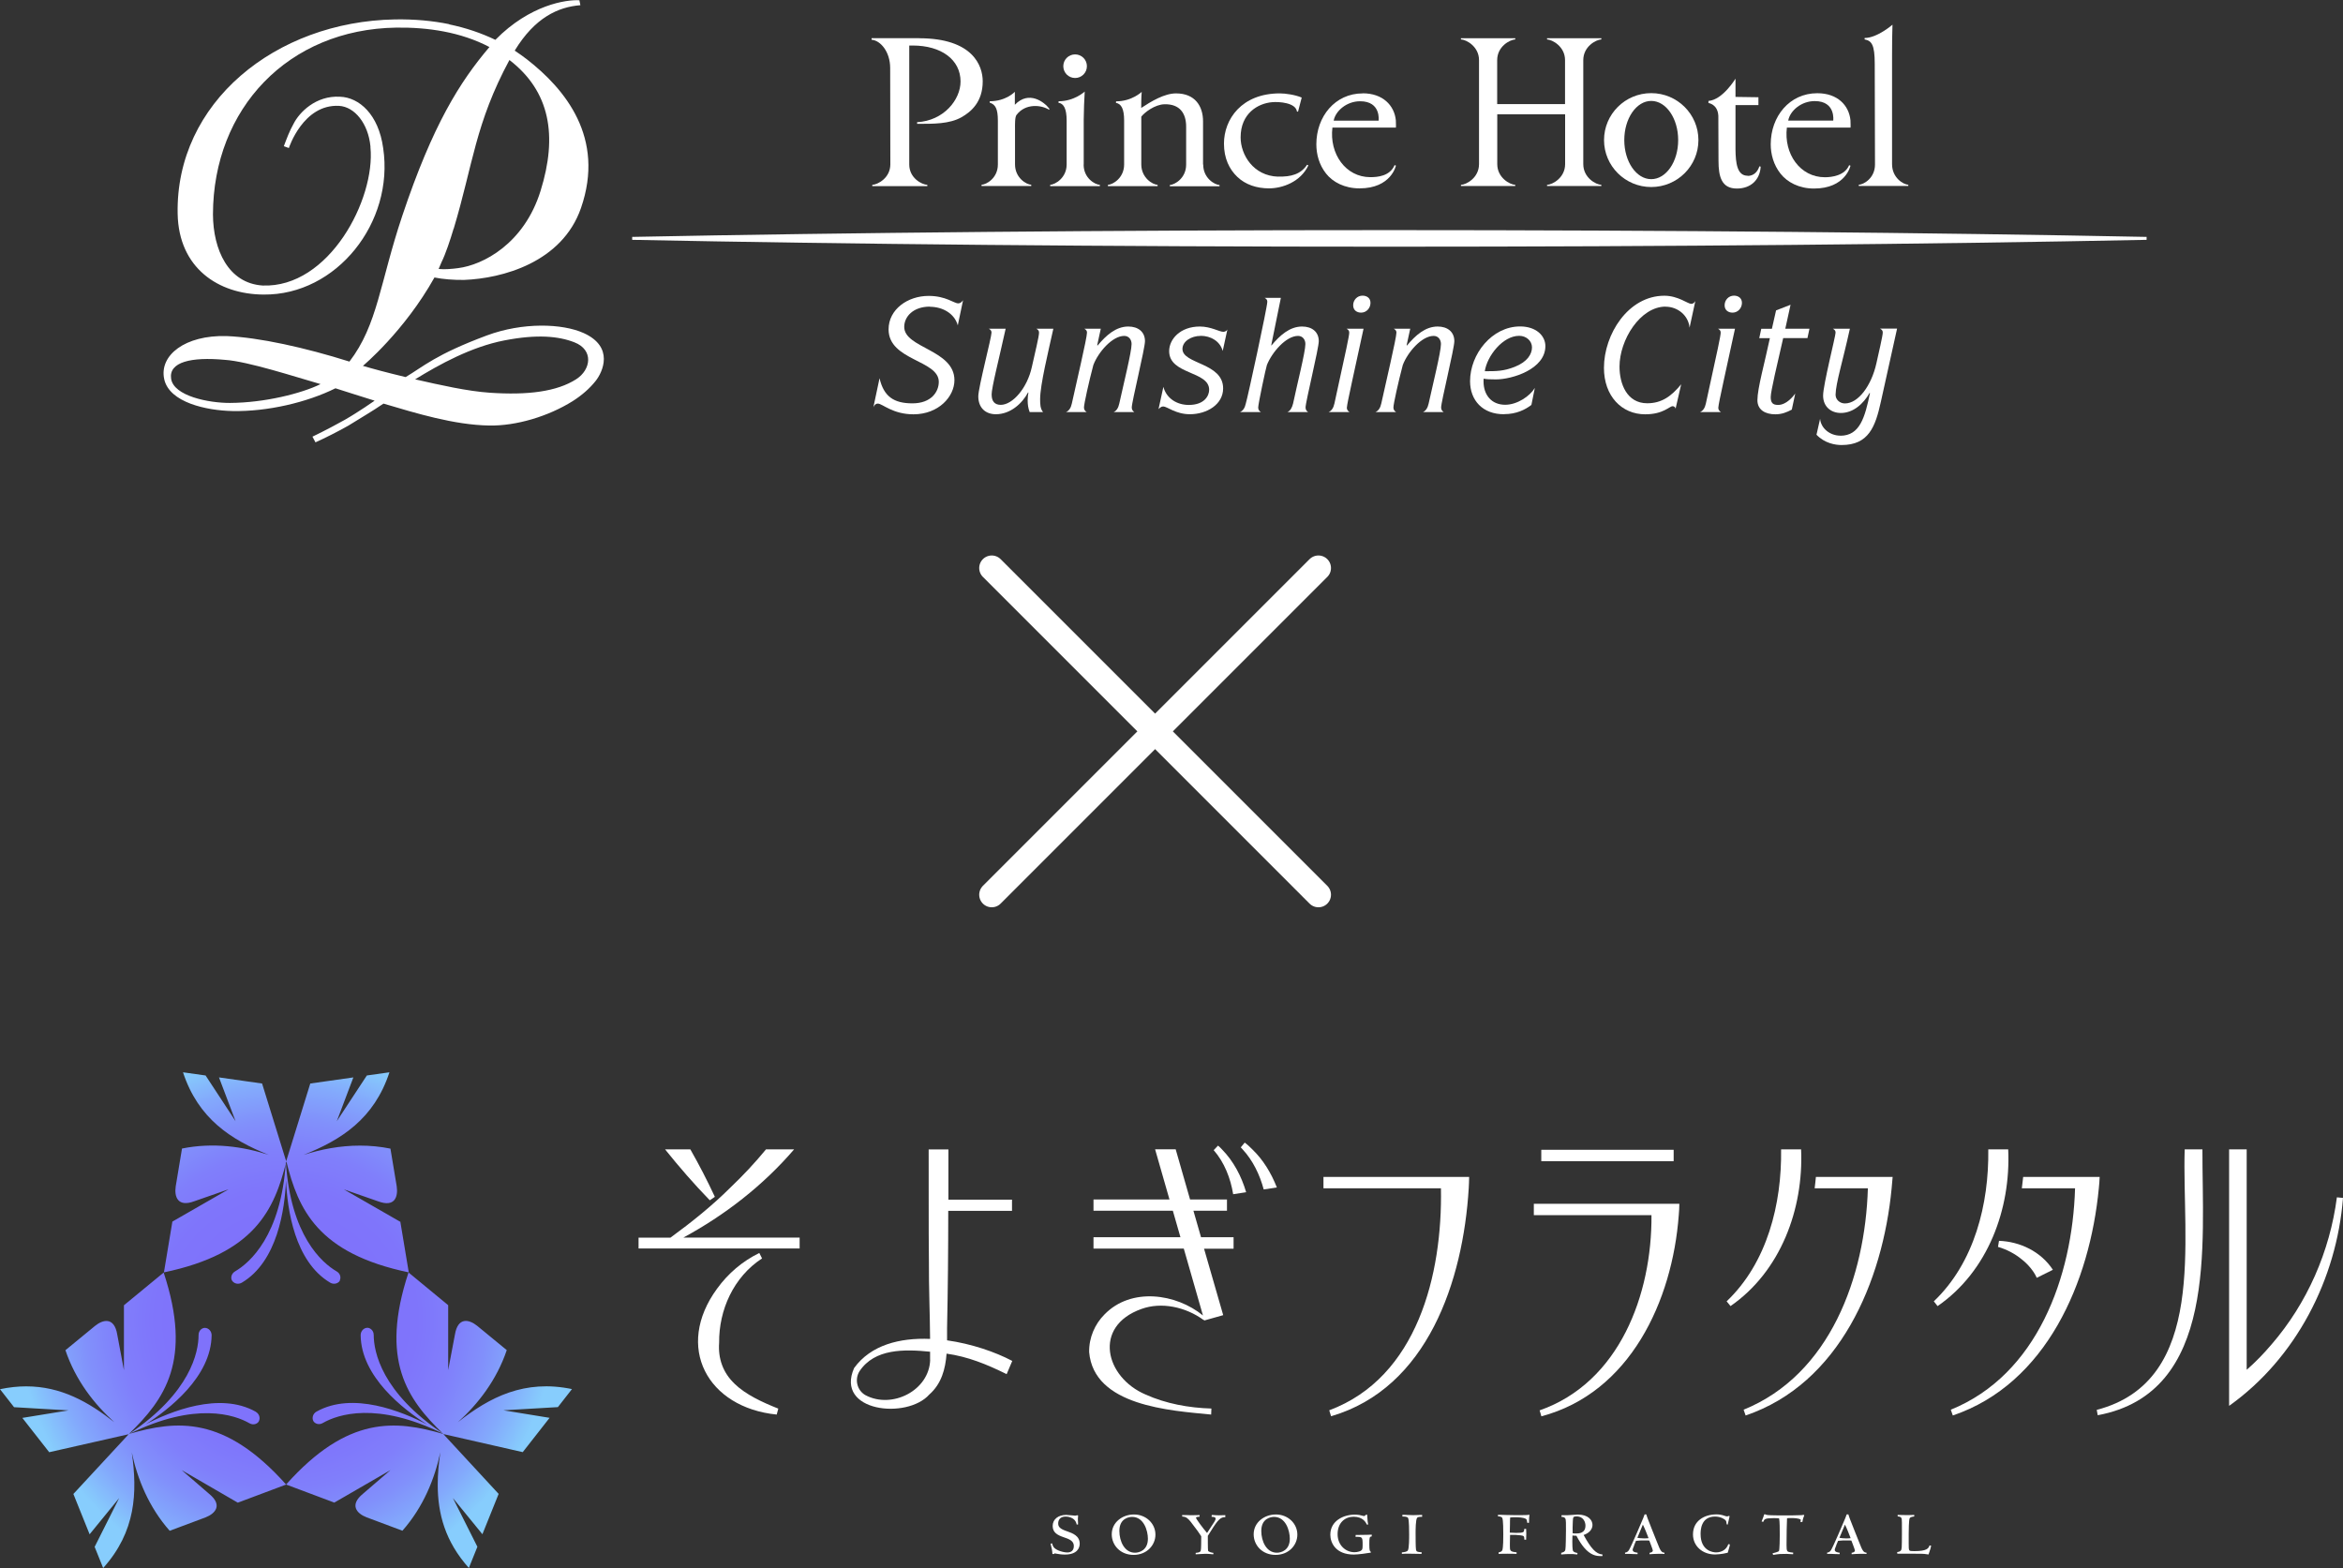 <?xml version="1.0" encoding="UTF-8"?>
<svg id="_レイヤー_2" data-name="レイヤー 2" xmlns="http://www.w3.org/2000/svg" xmlns:xlink="http://www.w3.org/1999/xlink" viewBox="0 0 280 187.38">
  <rect x="0" y="0" width="280" height="187.38" fill="#333333" stroke="none"/>
  <defs>
    <style>
      .cls-1 {
        fill: #fff;
      }

      .cls-2 {
        fill: url(#_名称未設定グラデーション_57);
      }

      .cls-3 {
        fill: none;
        stroke: #fff;
        stroke-linecap: round;
        stroke-linejoin: round;
        stroke-width: 3px;
      }
    </style>
    <radialGradient id="_名称未設定グラデーション_57" data-name="名称未設定グラデーション 57" cx="34.19" cy="157.77" fx="34.19" fy="157.77" r="31.99" gradientUnits="userSpaceOnUse">
      <stop offset=".33" stop-color="#7f72fb"/>
      <stop offset=".49" stop-color="#7f75fb"/>
      <stop offset=".63" stop-color="#807ffb"/>
      <stop offset=".75" stop-color="#8190fb"/>
      <stop offset=".87" stop-color="#83a9fc"/>
      <stop offset=".98" stop-color="#86c8fc"/>
      <stop offset="1" stop-color="#87cdfd"/>
    </radialGradient>
  </defs>
  <g id="text">
    <g>
      <g>
        <line class="cls-3" x1="118.52" y1="67.88" x2="157.56" y2="106.92"/>
        <line class="cls-3" x1="157.56" y1="67.88" x2="118.52" y2="106.92"/>
      </g>
      <g>
        <path class="cls-1" d="M53.69,2.89c-2.01-.41-4.17-.61-6.49-.57-14.28,.25-26.24,9.95-25.97,23.24,.13,6.47,4.86,9.61,10.27,9.64,8.71,.09,15.63-8.61,14.29-17.51-.55-4.02-2.87-6.05-5.15-6.13-2.92-.17-4.88,1.9-5.54,3.2-.5,.89-.82,1.75-1.18,2.71l.6,.22s1.7-5.26,5.99-5.04c1.88,.1,3.5,2.13,3.76,4.84v.11c.61,6.19-4.94,16.83-12.89,16.52-4.1-.27-5.91-4.27-5.93-8.51,.03-12.63,8.98-22.12,21.91-22.31,3.72-.05,7.69,.51,11.13,2.32-3.54,4.17-6.77,9.28-10.42,20.18-2.68,8.01-2.93,13-6.31,17.41-5.29-1.67-10.81-2.89-14.68-3.05-4.97-.14-8.06,2.3-7.46,5.13,.6,2.82,5.08,3.77,8.18,3.83,4.16,.08,8.88-1.03,12.29-2.72,1.01,.32,2.9,.93,4.68,1.48,0,0-1.92,1.35-3.57,2.29-.45,.26-2.27,1.25-3.86,2.01l.36,.68c1.1-.5,2.5-1.19,3.92-1.99,1.61-1,2.76-1.66,4.21-2.64,3.88,1.15,8.43,2.55,12.63,2.62,3.21,.06,7.04-1.08,9.97-2.91,1.07-.68,2.02-1.49,2.77-2.44,.81-1.03,2.24-4.03-1.45-5.7-2.55-1.15-7.28-1.31-11.58,.29-6.1,2.27-7.59,3.72-9.69,4.97-2.27-.54-3.97-1-5.11-1.34,0,0,4.94-4.11,8.55-10.56,.97,.2,2.33,.31,3.54,.29,4.53-.17,11.71-2.07,13.97-8.59,2.92-8.41-1.9-14.22-6.46-17.77-.47-.36-.96-.71-1.46-1.04,2.41-3.96,5.2-5.22,7.85-5.43l-.12-.59c-1.54-.09-5.9,.52-10.04,4.73-1.69-.81-3.53-1.44-5.54-1.85m.56,24.42c2.32-7.71,2.57-12.56,6.66-20.16,4.86,3.74,5.78,9.04,3.72,15.64-1.97,6.34-6.9,8.86-9.85,9.23-.67,.09-1.6,.18-2.33,.1l.34-.8c.49-.99,1.05-2.67,1.45-4.02Zm-26.75,20.82c-2.52,.01-6.71-.82-7.02-2.89-.3-2.01,2.41-2.63,6.41-2.26,2.78,.18,8.53,2.07,11.45,2.9-2.27,1.12-6.7,2.23-10.84,2.25Zm41.4-2.84c-2.32,1.49-5.8,1.93-10.34,1.62-2.67-.18-5.98-.93-8.92-1.6,2.91-1.79,6.7-3.88,10.66-4.65,3.95-.77,6.5-.5,8.36,.22,2.37,.92,1.97,3.3,.25,4.4Z"/>
        <path class="cls-1" d="M166.04,27.5c-33.61,0-64.76,.3-90.49,.81v.35c25.72,.52,56.88,.82,90.49,.82s64.76-.3,90.49-.82v-.35c-25.72-.51-56.87-.81-90.49-.81Z"/>
        <g>
          <path class="cls-1" d="M111.13,36.64c-2.01,0-3.07,1.21-3.07,2.42,0,2.55,6,2.72,6,6.37,0,1.97-1.9,4.08-4.9,4.08-2.48,0-3.71-1.28-4.25-1.28-.28,0-.45,.22-.54,.45l.74-3.48c.5,2.16,1.68,3,3.93,3s3.15-1.38,3.15-2.57c0-2.62-6-2.53-6-6.27,0-2.4,2.29-4,4.78-4,2.08,0,3.02,.89,3.54,.89,.3,0,.46-.22,.58-.37l-.63,3c-.39-1.42-1.82-2.22-3.33-2.22Z"/>
          <path class="cls-1" d="M118.51,47.19c0,.73,.34,1.19,1.08,1.19,1.43,0,3.17-2.01,3.72-4.52,.39-1.75,.86-3.65,.86-4.11,0-.22-.09-.33-.32-.47h2.03c-.6,2.72-1.58,6.72-1.58,8.4,0,.56,0,1.15,.35,1.56h-1.6c-.17-.43-.24-.89-.24-1.38,0-.39,.04-.71,.09-.93l-.04-.04c-.71,1.34-2.12,2.61-3.85,2.61-1.25,0-2.1-.78-2.1-2.14,0-1.04,1.58-7.04,1.58-7.61,0-.22-.09-.33-.32-.47h2.01c-.82,3.72-1.68,7.02-1.68,7.91Z"/>
          <path class="cls-1" d="M131.13,41.25l.04,.04c1.01-1.21,2.18-2.27,3.67-2.27,1.17,0,1.99,.63,1.99,1.75,0,.87-1.58,7.26-1.58,7.93,0,.28,.15,.43,.3,.54h-2.46c.34-.15,.56-.5,.67-1.02,.5-2.29,1.47-6.16,1.47-7.11,0-.52-.32-.97-.88-.97-1.43,0-3.11,1.95-3.69,3.48-.54,2.03-1.12,4.67-1.12,5.08,0,.28,.15,.43,.32,.54h-2.46c.35-.15,.58-.5,.69-1.02,.48-2.22,1.81-7.82,1.81-8.47,0-.22-.09-.33-.32-.47h1.97l-.43,1.97Z"/>
          <path class="cls-1" d="M143.47,40.14c-1.08,0-2.16,.63-2.16,1.56,0,1.83,4.86,1.62,4.86,4.71,0,1.92-1.94,3.09-3.98,3.09-1.68,0-2.72-.93-3.18-.93-.24,0-.41,.17-.56,.32l.58-2.66c.37,1.4,1.64,2.16,3.03,2.16,1.9,0,2.44-1.12,2.44-1.81,0-2.27-4.78-1.79-4.78-4.62,0-1.41,1.3-2.94,3.67-2.94,1.32,0,2.33,.63,2.79,.63,.09,0,.37-.02,.5-.28l-.56,2.57c-.32-1.17-1.43-1.81-2.64-1.81Z"/>
          <path class="cls-1" d="M151.94,41.29c1.01-1.21,2.18-2.27,3.67-2.27,1.17,0,1.99,.63,1.99,1.75,0,.87-1.58,7.26-1.58,7.93,0,.28,.15,.43,.3,.54h-2.46c.34-.15,.54-.5,.67-1.02,.48-2.29,1.47-6.16,1.47-7.11,0-.52-.32-.97-.88-.97-1.43,0-3.11,1.95-3.72,3.48-.11,.28-1.04,4.65-1.04,5.08,0,.28,.15,.43,.32,.54h-2.49c.35-.15,.58-.5,.69-1.02,.22-.69,2.57-11.52,2.57-12.16,0-.22-.09-.33-.32-.47h1.94l-1.15,5.66,.04,.04Z"/>
          <path class="cls-1" d="M160.95,48.7c0,.28,.15,.43,.32,.54h-2.49c.35-.15,.58-.5,.69-1.02,1.45-6.61,1.77-8.1,1.77-8.47,0-.22-.09-.33-.32-.47h2.03c-.95,4.45-1.99,8.97-1.99,9.42Zm1.71-11.34c-.5,0-.95-.28-.95-.88,0-.63,.48-1.15,1.12-1.15,.5,0,.95,.28,.95,.86,0,.63-.48,1.17-1.12,1.17Z"/>
          <path class="cls-1" d="M168.1,41.25l.04,.04c1.01-1.21,2.18-2.27,3.67-2.27,1.17,0,1.99,.63,1.99,1.75,0,.87-1.58,7.26-1.58,7.93,0,.28,.15,.43,.3,.54h-2.46c.33-.15,.56-.5,.67-1.02,.5-2.29,1.47-6.16,1.47-7.11,0-.52-.32-.97-.87-.97-1.43,0-3.11,1.95-3.69,3.48-.54,2.03-1.12,4.67-1.12,5.08,0,.28,.15,.43,.32,.54h-2.46c.35-.15,.58-.5,.69-1.02,.48-2.22,1.81-7.82,1.81-8.47,0-.22-.09-.33-.32-.47h1.97l-.43,1.97Z"/>
          <path class="cls-1" d="M179.76,49.5c-2.59,.02-4.08-1.68-4.08-3.95,0-3.24,2.62-6.54,5.98-6.54,1.9,0,3.02,1.1,3.02,2.35,0,2.76-3.97,3.98-5.92,3.98-.69,0-1.17-.02-1.45-.09-.02,.11-.02,.22-.02,.33,0,1.6,.93,2.79,2.59,2.79,1.43,0,2.94-1.02,3.54-2.01l-.41,2.03c-.73,.56-1.79,1.1-3.24,1.1Zm1.25-5.66c1.55-.61,2.07-1.55,2.07-2.33s-.69-1.38-1.53-1.38c-1.97,0-3.84,2.42-4.11,4.23,1.38,0,2.25,0,3.57-.52Z"/>
          <path class="cls-1" d="M199.05,36.64c-3.03,0-5.51,3.97-5.51,7.17,0,2.08,.89,4.38,3.31,4.38,1.73,0,2.89-.84,4.06-2.27l-.67,2.92c-.02-.17-.17-.3-.35-.3-.39,0-1.1,.97-3.28,.97-2.81,0-4.93-2.18-4.93-5.55,0-4,2.89-8.62,7.22-8.62,1.64,0,2.81,.97,3.2,.97,.28,0,.37-.15,.5-.33l-.69,3.18c-.13-1.45-1.4-2.51-2.87-2.51Z"/>
          <path class="cls-1" d="M205.34,48.7c0,.28,.15,.43,.32,.54h-2.49c.35-.15,.58-.5,.69-1.02,1.45-6.61,1.77-8.1,1.77-8.47,0-.22-.09-.33-.32-.47h2.03c-.95,4.45-1.99,8.97-1.99,9.42Zm1.71-11.34c-.5,0-.95-.28-.95-.88,0-.63,.48-1.15,1.12-1.15,.5,0,.95,.28,.95,.86,0,.63-.48,1.17-1.12,1.17Z"/>
          <path class="cls-1" d="M213.34,39.28h2.9l-.24,1.12h-2.9c-.71,3.11-1.49,6.37-1.49,7.04s.22,.95,.88,.95c1.01,0,1.84-1.06,2.05-1.36l-.41,1.92c-.61,.32-1.19,.56-1.97,.56-1.19,0-2.14-.52-2.14-1.69,0-1.4,.86-4.43,1.49-7.41h-1.27l.24-1.12h1.27l.5-2.2,1.73-.67-.63,2.87Z"/>
          <path class="cls-1" d="M219.93,52.07c2.35,0,2.94-2.23,3.54-5.08l-.04-.04c-.74,1.3-1.95,2.4-3.44,2.4-1.17,0-2.12-.75-2.12-2.08,0-1.27,1.49-7.09,1.49-7.52,0-.22-.09-.33-.32-.47h2.03c-.84,3.83-1.69,6.53-1.71,7.89,0,.6,.52,1.04,1.12,1.04,1.6,0,3.17-2.14,3.76-4.8,.24-1.1,.76-3.28,.76-3.67,0-.22-.09-.33-.32-.47h2.03l-1.94,8.75c-.65,2.96-1.45,5.16-4.69,5.16-.76,0-2.01-.2-3-1.23l.43-1.9c.11,1.17,1.21,2.01,2.42,2.01Z"/>
        </g>
        <g>
          <g>
            <path class="cls-1" d="M152.74,21.11c-2.95-.09-4.48-2.6-4.48-4.7,0-2.85,2.06-4.06,3.78-4.2,.79-.07,2.8,.05,2.95,1.11l.13,.03,.44-1.69c-.79-.34-1.97-.5-2.61-.5-4.58,0-6.68,3.1-6.68,6,0,1.75,.63,3.06,1.6,3.98,.96,.92,2.31,1.37,3.78,1.37,1.6,0,3.77-.76,4.71-2.75l-.16-.07c-.74,1.13-1.93,1.46-3.46,1.41Z"/>
            <path class="cls-1" d="M109.84,4.56h-5.68v.19c1.06,.08,2.22,1.43,2.22,3.38,0,1.38,.02,10.36,.02,11.51,0,1.62-1.5,2.42-2.16,2.45v.15h6.58v-.15c-.66-.03-2.16-.81-2.16-2.43V5.44c.14,0,.22,0,.41,0,3.42,0,5.72,1.69,5.72,4.3,0,2.17-2,4.69-5.19,4.86v.2c1.91,0,3.87,.03,5.32-.8,1.12-.64,2.52-1.81,2.52-4.28,0-1.85-1.16-5.15-7.61-5.15Z"/>
            <path class="cls-1" d="M121.28,12.53v-1.56s-1.05,1.13-3,1.13v.17c.68,.21,.97,.74,.97,2.14v5.25c0,1.62-1.36,2.39-1.95,2.42v.15h5.94v-.15c-.59-.03-1.94-.82-1.94-2.44,0,0,0-3.66,0-4.19s-.03-1.48,.19-1.73c1.08-1.41,2.98-1.18,3.89-.6l.03-.12c-.62-.82-2.45-2.22-4.12-.49Z"/>
            <path class="cls-1" d="M129.51,19.67v-5.39c.01-1.1,.06-2.39,.12-3.34,0,0-1.23,1.16-3.12,1.16l-.02,.18c.62,.08,.98,.7,.98,2.13v5.24c0,1.62-1.38,2.4-1.97,2.44v.15h5.94v-.15c-.59-.03-1.94-.8-1.94-2.42Z"/>
            <path class="cls-1" d="M143.77,19.65v-5.15c0-1.8-.94-3.34-3.23-3.34-1.4,0-2.99,.97-4.16,1.74,0-.24,0-1.3,.06-1.92,0,0-1.17,1.13-3.06,1.13l-.02,.18c.64,.12,.98,.71,.98,2.13v5.23c0,1.62-1.35,2.41-1.94,2.44v.15h5.94v-.15c-.59-.03-1.94-.82-1.95-2.44v-5.71c.39-.51,1.62-1.45,2.76-1.48,1.88-.05,2.6,1.13,2.6,2.67v4.54c0,1.62-1.35,2.4-1.95,2.44v.15h5.94v-.15c-.59-.03-1.95-.82-1.95-2.44Z"/>
            <path class="cls-1" d="M162.85,11.16c-3.31,0-5.54,2.77-5.54,6.08,0,1.19,.33,2.45,1.16,3.5,.8,1.02,2.21,1.77,4,1.77,3.79,0,4.35-2.72,4.35-2.72l-.16-.06c-.56,1.34-2.09,1.44-2.9,1.44-2.95,0-4.91-2.79-4.53-5.92h7.59s.02-.5-.01-.88c-.18-1.79-1.58-3.22-3.95-3.22Zm1.9,3.26h-5.37c.21-1.15,1.54-2.32,3.16-2.32,2.53,0,2.21,2.32,2.21,2.32Z"/>
            <path class="cls-1" d="M128.48,9.32c.78,0,1.41-.63,1.41-1.41s-.63-1.41-1.41-1.41-1.41,.63-1.41,1.41,.63,1.41,1.41,1.41Z"/>
          </g>
          <g>
            <path class="cls-1" d="M208.85,21c-1.25,0-1.43-1.48-1.45-3.15v-5.29s2.74,0,2.74,0v-.94l-2.74-.04v-2.18s-1.53,2.54-3.23,2.66v.25s1.11,.13,1.18,1.54l.02,5.38c0,1.85,.35,3.31,2.2,3.3,1.65,0,2.75-1.03,2.84-2.62l-.16-.03c-.22,.71-.73,1.14-1.39,1.14Z"/>
            <path class="cls-1" d="M184.87,4.71c.65,.03,2.16,.85,2.16,2.48v5.25h-8.11V7.19c0-1.63,1.5-2.44,2.16-2.48v-.14h-6.49v.14c.65,.03,2.16,.85,2.16,2.48v12.42c0,1.63-1.5,2.45-2.16,2.48v.14h6.49v-.14c-.65-.03-2.15-.85-2.15-2.48v-5.95h8.11v5.95c0,1.63-1.5,2.45-2.16,2.48v.14h6.49v-.14c-.66-.03-2.16-.85-2.16-2.48V7.19c0-1.63,1.5-2.44,2.16-2.48v-.14h-6.49v.14Z"/>
            <path class="cls-1" d="M217.17,11.14c-3.32,0-5.56,2.78-5.56,6.1,0,1.19,.34,2.46,1.17,3.51,.8,1.02,2.21,1.78,4,1.78,3.8,0,4.36-2.73,4.36-2.73l-.16-.06c-.53,1.26-2.09,1.44-2.9,1.44-2.96,0-4.92-2.8-4.54-5.93h7.61s.02-.5-.01-.88c-.18-1.8-1.57-3.23-3.95-3.23Zm1.91,3.27h-5.38c.21-1.16,1.54-2.33,3.17-2.33,2.53,0,2.21,2.33,2.21,2.33Z"/>
            <path class="cls-1" d="M197.33,11.13c-3.12,0-5.64,2.51-5.64,5.61s2.53,5.61,5.64,5.61,5.64-2.51,5.64-5.61-2.53-5.61-5.64-5.61Zm0,10.28c-1.78,0-3.22-2.09-3.22-4.67s1.44-4.68,3.22-4.68,3.22,2.09,3.22,4.68-1.44,4.67-3.22,4.67Z"/>
            <path class="cls-1" d="M226.11,19.64V6.66c0-1.07,.01-2.82,.05-3.71,0,0-1.82,1.59-3.33,1.59v.17c.82,.16,1.21,.59,1.21,2.91l.03,12.04c0,1.62-1.34,2.39-1.94,2.42v.14h5.92v-.14c-.59-.03-1.94-.83-1.94-2.46Z"/>
          </g>
        </g>
      </g>
      <g>
        <g>
          <path class="cls-1" d="M125.73,184.43c.09,.36,.19,.6,.76,.85,.33,.14,.75,.24,1.07,.24,.19,0,.77-.05,.77-.77,0-.61-.54-.83-1.24-1.06-.7-.24-1.29-.54-1.29-1.34s.67-1.32,1.62-1.32c.17,0,.95,.09,1.07,.09,.08,0,.16-.02,.22-.05l.13,.03c0,.05-.03,.42-.03,.43,0,.07,.02,.42,.02,.43v.22h-.16c-.18-.95-1.23-.95-1.33-.95-.71,0-.88,.48-.88,.81,0,.38,.15,.65,1.09,.96,.63,.22,1.48,.53,1.48,1.47,0,.49-.28,1.3-1.77,1.3-.39,0-.74-.05-1.11-.12-.02,0-.07-.02-.09-.02-.07,0-.08,.04-.08,.07h-.21c-.02-.4-.07-.64-.22-1.23l.19-.04Z"/>
          <path class="cls-1" d="M135.52,180.98c1.42,0,2.56,1.06,2.56,2.41,0,1.25-1.02,2.42-2.61,2.42s-2.61-1.16-2.61-2.46c0-1.45,1.3-2.37,2.65-2.37Zm.12,4.57c.5,0,1.54-.29,1.54-1.67,0-.97-.49-2.61-1.88-2.61-.37,0-1.53,.16-1.53,1.68,0,1.23,.61,2.6,1.87,2.6Z"/>
          <path class="cls-1" d="M144.34,183.51c0,.28,0,1.64,.03,1.79,.04,.16,.47,.25,.64,.27l-.02,.17c-.12-.02-.29-.03-.46-.04-.17-.02-.36-.02-.52-.02-.09,0-.33,.02-.57,.03-.23,.02-.47,.03-.55,.03v-.17c.49-.04,.57-.14,.61-.29,.05-.16,.05-1.18,.05-1.44,0-.09,0-.13,0-.26-.24-.37-.44-.68-1.25-1.72-.29-.35-.53-.63-1.01-.63l-.03-.18c.08,0,.29,0,.52,0,.23,0,.45,.02,.53,.02l1.06-.02-.03,.2c-.07,0-.41,0-.41,.13s.85,1.27,1.32,1.81c.98-1.47,1.02-1.54,1.02-1.7,0-.22-.26-.22-.48-.23l.02-.22c.07,0,.21,0,.37,.02,.16,0,.33,.02,.47,.02s.66-.02,.78-.02v.24c-.54,0-.82,.2-1.75,1.7l-.32,.51Z"/>
          <path class="cls-1" d="M152.48,180.98c1.42,0,2.56,1.06,2.56,2.41,0,1.25-1.02,2.42-2.61,2.42s-2.61-1.16-2.61-2.46c0-1.45,1.3-2.37,2.65-2.37Zm.12,4.57c.5,0,1.54-.29,1.54-1.67,0-.97-.49-2.61-1.88-2.61-.37,0-1.53,.16-1.53,1.68,0,1.23,.61,2.6,1.87,2.6Z"/>
          <path class="cls-1" d="M163.34,182.17c-.11-.22-.44-.92-1.58-.92-1.02,0-1.91,.71-1.91,2.08s1.01,2.16,2.01,2.16c.34,0,.8-.1,.92-.33,.06-.12,.06-.39,.06-.51,0-1-.02-1-.85-1l.02-.22c.22,0,1.18-.02,1.38-.02l.54-.02v.21c-.27,.04-.29,.12-.29,.95,0,.77,.06,.81,.18,.89v.1c-.42,.08-1.55,.23-2.04,.23-2.16,0-2.8-1.41-2.8-2.37,0-1.66,1.57-2.4,2.92-2.4,.45,0,.73,.07,1.05,.16,.12,.02,.14,0,.3-.15h.13c.04,.7,.08,.96,.12,1.18h-.15Z"/>
          <path class="cls-1" d="M167.53,185.51c.26-.03,.61-.06,.72-.24,.15-.25,.15-1.49,.15-1.89,0-.34,0-1.74-.12-1.96-.04-.08-.1-.2-.69-.2v-.2c.11,0,.41,0,.69,.02,.29,.01,.55,.02,.59,.02,.2,0,.88-.02,1.08-.03v.23c-.38,0-.5,.02-.59,.11-.19,.2-.19,1.48-.19,1.86,0,.34,0,1.75,.05,1.96,.05,.22,.1,.27,.68,.31l-.02,.19-1.23-.02c-.58-.02-.88,0-1.12,.02v-.19Z"/>
          <path class="cls-1" d="M180.43,183.15c.29,.02,.53,.03,.75,.03,.96,0,.96-.09,.98-.48h.22c0,.13,.02,.31,.02,.55,0,.28-.02,.54-.02,.74h-.21c-.02-.42-.02-.46-.46-.52-.37-.05-.68-.06-1.25-.05l-.02,1v.34c0,.53,0,.67,.8,.74v.19c-.36-.02-.71-.02-1.09-.02-.28,0-.74,0-1.06,.02v-.18c.19-.04,.39-.09,.45-.28,.11-.33,.11-1.46,.11-1.87,0-.37,0-1.74-.12-1.96-.09-.17-.34-.19-.52-.2v-.18c.15,0,.59,0,1.03,.02,.45,0,.9,.02,1.06,.02,1.15,0,1.33,0,1.68-.05-.04,.25-.05,.42-.06,.97h-.2c-.03-.24-.05-.39-.15-.46-.26-.19-.95-.21-1.28-.21-.23,0-.37,0-.62,.03-.02,.2-.02,.57-.02,.8l-.02,1.01Z"/>
          <path class="cls-1" d="M186.56,185.57c.33-.1,.46-.15,.51-.39,.05-.2,.07-1.9,.07-2.28,0-.97,0-1.12-.03-1.29-.05-.33-.36-.34-.52-.35l.03-.19c.11,0,.57,0,.66,0,.1,0,.37-.02,.64-.04,.27-.02,.54-.04,.63-.04,1.27,0,1.76,.68,1.76,1.24s-.45,1-1.06,1.2c.87,1.59,1.47,2.27,2.25,2.33v.19c-.75,.02-1.84,.02-3.11-2.43-.21,0-.27,0-.47-.03,0,.16-.02,.3-.02,.72,0,.25,0,.99,.1,1.15,.1,.14,.41,.21,.52,.22l-.03,.18c-.25-.03-.39-.04-.51-.05-.13,0-.25,0-.46,0-.32,0-.38,0-.95,.05v-.18Zm1.83-4.36c-.4,0-.4,.1-.43,.57-.03,.71-.03,.8-.02,1.44,.12,.02,.15,.03,.36,.03,.37,0,1.17,0,1.17-.95,0-.27-.14-1.09-1.08-1.09Z"/>
          <path class="cls-1" d="M195.3,184.66c-.05,.13-.19,.43-.19,.54,0,.28,.37,.32,.59,.35v.17c-.05,0-.29,0-.51-.01-.23,0-.43-.02-.45-.02-.09,0-.42,0-.54,0v-.15c.12-.02,.32-.06,.46-.29,.27-.42,1.61-3.58,1.71-3.83,.08-.19,.12-.32,.17-.45h.2c.05,.15,.09,.31,.19,.56,.16,.44,.94,2.36,1.09,2.75,.45,1.2,.58,1.22,.89,1.27v.15c-.09,0-.18-.02-.29-.02-.11,0-.23,0-.4,0-.48,0-.84,.04-1.09,.05v-.17c.2-.03,.39-.1,.39-.28,0-.1-.38-1.08-.42-1.18-.14-.02-.23-.02-.56-.02-.29,0-.66,0-1.03,.05l-.23,.54Zm.37-.89c.21,.03,.5,.07,.84,.07,.26,0,.38-.02,.5-.03-.21-.55-.43-1.12-.68-1.62l-.66,1.58Z"/>
          <path class="cls-1" d="M206.48,185.55c-.73,.19-1.43,.21-1.52,.21-1.5,0-2.64-1-2.64-2.4,0-1.62,1.36-2.39,2.8-2.39,.32,0,.61,.04,.95,.16,.08,.03,.24,.08,.32,.08s.14-.03,.21-.06l.1,.03c-.03,.14-.19,.85-.23,1.01l-.12-.03c-.04-.31-.05-.41-.16-.51-.11-.12-.57-.42-1.24-.42-1.72,0-1.72,1.7-1.72,2.09,0,2.04,1.53,2.19,1.84,2.19,.68,0,1.26-.34,1.47-.98l.18,.02c0,.1,0,.16-.06,.35-.02,.05-.09,.3-.1,.35l-.09,.3Z"/>
          <path class="cls-1" d="M215.2,181.6c-.26-.19-.84-.19-1.15-.19s-.35,0-.49,.02c-.03,.65-.06,1.91-.06,3.19,0,.79,.07,.8,.42,.87,.28,.04,.31,.04,.38,.05l-.02,.19c-.06,0-.23-.01-.4-.02-.16-.02-.32-.02-.36-.02-.75,0-.84,0-1.62,.12l-.07-.19c.12-.03,.7-.17,.76-.27,.09-.13,.1-1.64,.1-1.88,0-.68,0-1.73-.08-2.03-.22-.02-.32-.02-.72-.02-.99,0-1.05,.13-1.17,.44l-.2-.04c.2-.46,.26-.71,.31-.86h.13c.06,.05,.21,.08,.31,.09,.31,.04,1.47,.04,1.87,.04,.57,0,1.7,0,2.18-.03,.11,0,.13-.02,.18-.05l.12,.07c-.06,.16-.19,.46-.22,.78l-.23,.04,.03-.28Z"/>
          <path class="cls-1" d="M219.45,184.66c-.05,.13-.19,.43-.19,.54,0,.28,.37,.32,.59,.35v.17c-.05,0-.29,0-.51-.01-.23,0-.43-.02-.45-.02-.09,0-.42,0-.54,0v-.15c.12-.02,.32-.06,.46-.29,.27-.42,1.61-3.58,1.71-3.83,.08-.19,.12-.32,.17-.45h.2c.05,.15,.09,.31,.19,.56,.16,.44,.94,2.36,1.09,2.75,.45,1.2,.58,1.22,.89,1.27v.15c-.09,0-.18-.02-.29-.02-.11,0-.23,0-.4,0-.48,0-.84,.04-1.09,.05v-.17c.2-.03,.39-.1,.39-.28,0-.1-.38-1.08-.42-1.18-.14-.02-.23-.02-.56-.02-.29,0-.66,0-1.03,.05l-.23,.54Zm.37-.89c.21,.03,.5,.07,.84,.07,.26,0,.38-.02,.5-.03-.21-.55-.43-1.12-.68-1.62l-.66,1.58Z"/>
          <path class="cls-1" d="M230.77,184.72c-.03,.24-.04,.29-.3,1.04-.17-.03-.3-.05-.52-.07-.22-.02-.53-.02-1.05-.02h-2.16l-.02-.19c.13-.02,.33-.06,.43-.18,.13-.16,.13-.23,.14-2.05,0-1.38,0-1.5-.02-1.69-.04-.31-.26-.33-.49-.35v-.18c.29,0,.39,.02,.95,.02,.59,0,.74,0,1.03-.02v.19c-.25,.03-.46,.07-.54,.2-.11,.19-.12,1.55-.12,1.88v1.15c0,.46,0,.69,.07,.8,.06,.11,.25,.11,.61,.11,1.5,0,1.69-.33,1.81-.68l.19,.02Z"/>
        </g>
        <g>
          <g>
            <path class="cls-1" d="M250.69,169.12l-.12-.64c13.3-3.46,10.17-20.35,10.51-31.13h2.12c-.03,11.32,1.88,29.1-12.51,31.77Z"/>
            <path class="cls-1" d="M280,143.16c-.76,9.68-5.6,19.14-13.61,24.84v-30.65h2.1v26.34c1.05-.91,2.05-1.95,2.96-3.02,4.27-4.93,6.98-11.13,7.82-17.59l.72,.07Z"/>
          </g>
          <g>
            <path class="cls-1" d="M200.69,143.85c0,.45-.03,.9-.07,1.36-.76,10.25-5.82,21.23-16.42,24.04,0-.05-.21-.71-.21-.71,9.55-3.34,13.44-13.87,13.37-23.33h-14.06v-1.36h17.38Z"/>
            <rect class="cls-1" x="184.19" y="137.4" width="15.82" height="1.36"/>
          </g>
          <path class="cls-1" d="M175.57,140.64c0,.45-.03,.91-.05,1.36-.67,11.04-4.91,23.88-16.45,27.24l-.22-.71c10.54-3.93,13.54-16.26,13.35-26.53h-14.04v-1.36h17.42Z"/>
          <g>
            <g>
              <path class="cls-1" d="M95.56,147.9v1.29h-19.25v-1.29h3.81c2.55-1.86,4.98-3.81,7.18-6,1.48-1.41,2.93-2.95,4.24-4.55h3.36c-3.7,4.31-8.25,7.84-13.23,10.54h13.89Z"/>
              <path class="cls-1" d="M87.77,165.35c1.38,1.33,3.31,2.21,5.24,2.98l-.19,.71c-8.29-.83-12.22-8.08-7.13-15.04,1.33-1.84,3.05-3.29,5.05-4.27l.33,.65c-3.41,2.22-5.17,6.17-5.13,10.08-.14,1.88,.46,3.58,1.84,4.89Z"/>
              <path class="cls-1" d="M84.82,143.43c-1.88-1.93-3.65-3.98-5.34-6.08h3.02c1.05,1.84,2.03,3.74,2.93,5.67l-.6,.41Z"/>
            </g>
            <path class="cls-1" d="M113.18,160.15v-1.46c.1-4.67,.14-9.32,.14-13.99h7.62v-1.34h-7.6v-6h-2.36c.02,4.5-.02,8.99,.03,13.49-.02,3,.12,6.12,.14,9.15-3.62-.15-7.08,.72-9.08,3.48-2.31,5.24,6.32,6.17,8.98,3.17,1.46-1.28,1.93-3.05,2.07-4.89,2.55,.36,4.77,1.26,7.18,2.45l.67-1.58c-2.07-1.09-4.89-2.05-7.79-2.46Zm-2.02,2.34c-.1,3.69-4.57,5.91-7.72,4.24-1-.55-1.36-1.88-.71-2.89,1.81-2.69,5.34-2.62,8.42-2.31v.96Z"/>
          </g>
          <g>
            <path class="cls-1" d="M206.81,156.08l-.47-.57c4.86-4.62,6.6-11.65,6.51-18.16h2.39c.31,7.13-2.45,14.59-8.44,18.73Z"/>
            <path class="cls-1" d="M226.18,140.64c-.03,.45-.07,.91-.12,1.36-1.07,11.18-6.24,23.35-17.45,27.15l-.24-.69c10.34-4.19,14.54-15.9,14.85-26.46h-6.36c.07-.48,.1-.95,.15-1.36h9.17Z"/>
          </g>
          <g>
            <path class="cls-1" d="M238.77,149l.12-.72c2.52,.09,5.01,1.28,6.44,3.46l-1.93,.96c-.33-.79-1.09-1.67-1.81-2.22-.79-.65-1.76-1.17-2.83-1.48Z"/>
            <path class="cls-1" d="M250.92,140.64c-.02,.45-.05,.91-.1,1.36-1.07,11.18-6.24,23.35-17.45,27.15l-.24-.69c10.34-4.19,14.54-15.9,14.85-26.46h-6.36c.07-.48,.1-.95,.16-1.36h9.15Z"/>
            <path class="cls-1" d="M231.55,156.08l-.45-.57c4.86-4.62,6.6-11.65,6.51-18.16h2.38c.33,7.13-2.43,14.59-8.44,18.73Z"/>
          </g>
          <g>
            <path class="cls-1" d="M147.4,149.22h-3.51l2.29,7.94-2.27,.64-.03-.1-.03,.05c-2.17-1.59-5.07-2.19-7.44-1.33-5.84,2.08-4.34,8.17,.5,10.23,2.43,1.09,5.15,1.59,7.86,1.67l-.03,.72c-4.91-.48-14.02-1.02-14.58-7.46-.03-1.74,.69-3.36,1.83-4.5,3.19-3.29,8.58-2.5,11.77,.12l-2.29-7.99h-10.79v-1.36h10.39l-.91-3.17h-9.48v-1.34h9.08l-1.72-6h2.46l1.72,6h4.41v1.34h-4.01l.91,3.17h3.89v1.36Z"/>
            <path class="cls-1" d="M148.92,142.47l-1.55,.24c-.31-1.9-1.05-3.81-2.33-5.27l.09-.09,.43-.45c.16,.14,.33,.29,.47,.45,1.4,1.43,2.33,3.22,2.89,5.12Z"/>
            <path class="cls-1" d="M152.59,141.9l-1.57,.24c-.47-1.76-1.29-3.46-2.52-4.79-.07-.09-.15-.16-.22-.24l.47-.57c.33,.24,.62,.52,.91,.81,1.31,1.26,2.26,2.84,2.93,4.55Z"/>
          </g>
        </g>
        <path class="cls-2" d="M47.81,145.99l-6.72-3.86,4.1,1.43c1.98,.74,2.4-.52,2.22-1.79l-.75-4.51c-1.23-.25-2.45-.36-3.64-.36-2.4,0-4.69,.45-6.74,1.11,4.52-1.8,8.44-4.32,10.26-9.87l-2.7,.38-3.59,5.46,1.98-5.23-5.15,.73-2.88,9.29-2.88-9.29-5.15-.73,1.98,5.23-3.58-5.46-2.7-.38c1.82,5.55,5.74,8.06,10.25,9.87-3.06-1-6.66-1.51-10.37-.76l-.75,4.51c-.19,1.26,.24,2.53,2.22,1.79l4.1-1.43-6.72,3.86-1.01,6.07c10.86-2.26,13.2-7.49,14.63-13.26,1.43,5.76,3.77,11,14.63,13.26l-1.01-6.07Zm-13.62,31.41c-7.38-8.27-13.09-7.69-18.79-6.04t.01-.01c4.26-4.12,7.62-8.77,4.15-19.28l-4.75,3.91v7.75s-.8-4.26-.8-4.26c-.35-2.09-1.67-1.82-2.66-1.02l-3.53,2.9c1.21,3.59,3.45,6.46,5.85,8.61-3.09-2.43-6.38-4.29-10.54-4.29-.99,0-2.03,.11-3.13,.34l1.68,2.15,6.51,.38-5.52,.9,3.21,4.1,9.5-2.15-6.61,7.14,1.94,4.82,3.53-4.33-2.93,5.83,1.02,2.53c3.9-4.35,4.11-9,3.42-13.81,.67,3.15,2.02,6.52,4.53,9.36l4.28-1.6c1.19-.47,2.07-1.47,.44-2.81l-3.29-2.84,6.71,3.89,5.76-2.16Zm-18.72-6.09s-.04,.02-.05,.03c0,0,.01,0,.02,0,7.9-3.88,12.59-2.29,14.36-1.27,.51,.29,.99,.03,1.12-.23,.21-.4,.05-.91-.36-1.13-4.32-2.43-10.21-.03-13.22,1.54,2.87-1.83,7.89-5.72,7.95-10.68,0-.47-.35-.87-.8-.88-.3-.01-.76,.27-.76,.86,0,2.04-.97,6.88-8.25,11.78Zm52.91-5.31c-5.7-1.19-9.85,.95-13.66,3.95,2.39-2.15,4.63-5.02,5.84-8.61l-3.53-2.9c-.99-.8-2.31-1.06-2.66,1.02l-.81,4.26v-7.75s-4.74-3.91-4.74-3.91c-3.47,10.51-.13,15.16,4.14,19.28h0s.01,.01,.02,.02c-5.7-1.65-11.41-2.23-18.79,6.04l5.76,2.16,6.71-3.88-3.29,2.83c-1.63,1.34-.75,2.35,.44,2.81l4.28,1.6c2.51-2.84,3.86-6.22,4.53-9.37-.19,1.3-.31,2.59-.31,3.87,0,3.44,.88,6.78,3.72,9.95l1.02-2.53-2.93-5.83,3.53,4.33,1.94-4.82-6.61-7.15h0l9.49,2.16,3.21-4.1-5.52-.9,6.51-.38,1.68-2.15Zm-23.72-6.47c0-.58-.47-.87-.76-.86-.45,.01-.8,.41-.8,.88,.05,4.97,5.08,8.85,7.94,10.68-3.01-1.57-8.89-3.97-13.22-1.54-.41,.23-.58,.74-.37,1.13,.14,.26,.62,.53,1.13,.23,1.77-1.02,6.45-2.61,14.35,1.27,.01,0,.02,0,.03,0,0,0-.03-.02-.05-.03-7.29-4.89-8.25-9.74-8.25-11.78Zm-14.1,9.17c-4.32-2.43-10.21-.03-13.22,1.54,2.87-1.83,7.89-5.72,7.95-10.68,0-.47-.35-.87-.8-.88-.3-.01-.76,.27-.76,.86,0,2.04-.97,6.88-8.25,11.78-.02,.01-.04,.02-.05,.03,0,0,.01,0,.02,0,7.9-3.88,12.59-2.29,14.36-1.27,.51,.29,.99,.03,1.12-.23,.21-.4,.05-.91-.36-1.13Zm10.07-15.67c-.24,.38-.76,.49-1.17,.25-4.27-2.53-5.13-8.83-5.28-12.22-.14,3.4-1.01,9.69-5.28,12.22-.41,.24-.93,.13-1.17-.25-.16-.25-.14-.8,.36-1.1,1.76-1.02,5.49-4.28,6.07-13.06,0-.03,0-.05,0-.06,0,0,0,.03,0,.06,.58,8.78,4.31,12.04,6.07,13.06,.51,.29,.52,.84,.36,1.1Z"/>
      </g>
    </g>
  </g>
</svg>